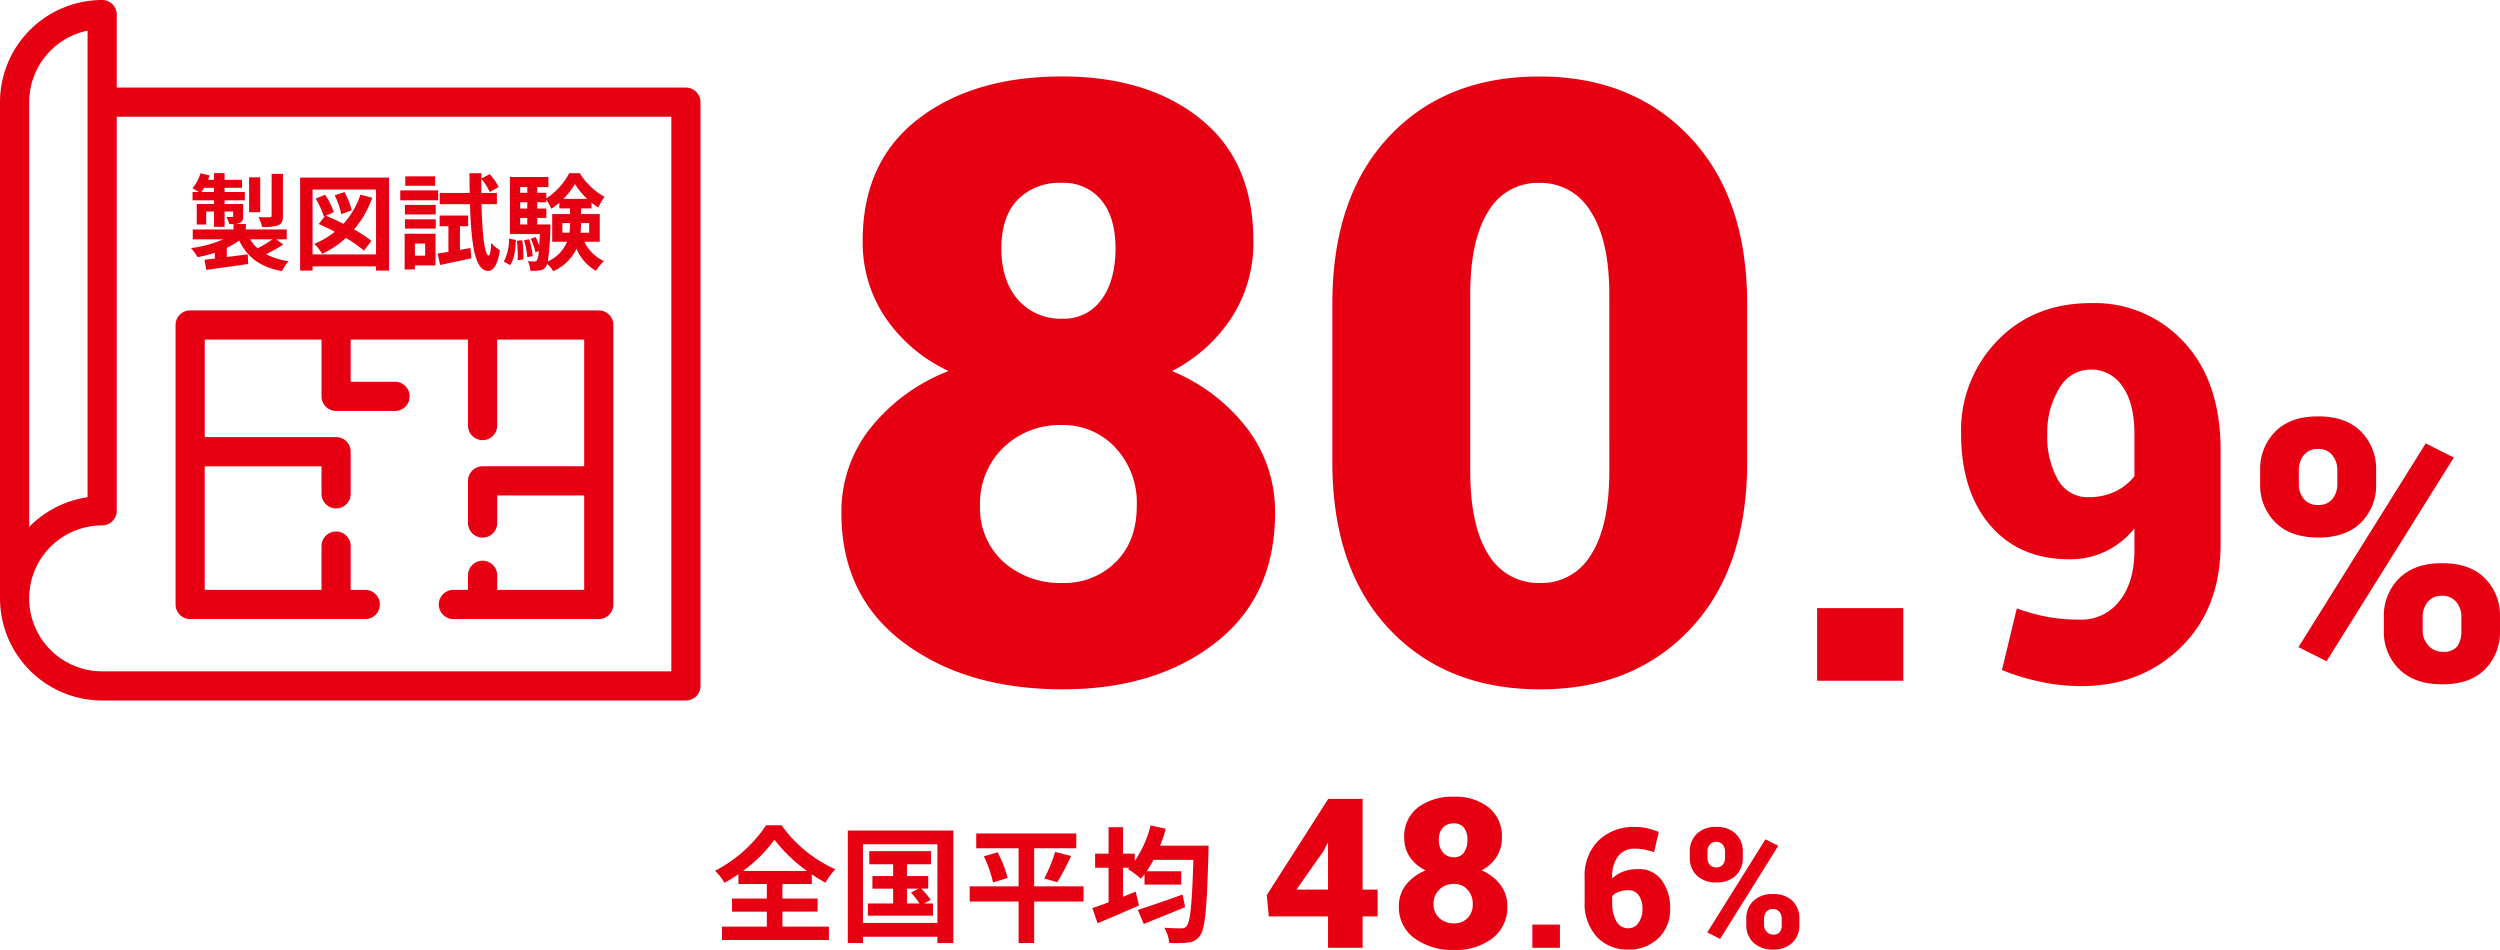 <svg xmlns="http://www.w3.org/2000/svg" xmlns:xlink="http://www.w3.org/1999/xlink" width="477.413" height="181.41" viewBox="0 0 477.413 181.41">
  <defs>
    <clipPath id="clip-path">
      <rect id="長方形_784" data-name="長方形 784" width="133.773" height="133.773" fill="#e60012"/>
    </clipPath>
  </defs>
  <g id="グループ_1427" data-name="グループ 1427" transform="translate(-1589 18497)">
    <g id="グループ_1423" data-name="グループ 1423" transform="translate(1354 -20576)">
      <path id="パス_1597" data-name="パス 1597" d="M5.9-11.688a27.649,27.649,0,0,0,6-5.952A28.924,28.924,0,0,0,18.1-11.688Zm7.512,7.776h6.72v-2.5h-6.72v-2.76h5.616V-11.04a30.426,30.426,0,0,0,2.592,1.608A13.906,13.906,0,0,1,23.52-12a25.364,25.364,0,0,1-10.272-8.4H10.3A26.19,26.19,0,0,1,.552-11.712a10.545,10.545,0,0,1,1.8,2.3,30.708,30.708,0,0,0,2.664-1.656v1.9H10.44v2.76H3.792v2.5H10.44v2.856H1.872V1.512H22.3V-1.056h-8.88ZM37.2-8.3h2.232l-1.464.744A18.273,18.273,0,0,1,39.6-5.472H37.2Zm3.288,2.832,1.248-.7a18.523,18.523,0,0,0-1.8-2.136h1.32v-2.4H37.2V-12.96h4.584v-2.5H30v2.5h4.56V-10.7H30.6v2.4h3.96v2.832H29.736v2.328H42.168V-5.472ZM28.8-1.752V-16.776H43.008V-1.752Zm-2.9-17.64V2.088h2.9V.888H43.008v1.2h3.048v-21.48ZM70.92-8.736H61.488v-7.272h8.04V-18.84h-19.1v2.832h8.088v7.272H49.176v2.9h9.336v7.92h2.976v-7.92H70.92ZM51.888-14.472A24.068,24.068,0,0,1,53.64-9.48l2.784-.864a21.892,21.892,0,0,0-1.92-4.9ZM65.9-9.528a46.958,46.958,0,0,0,2.64-5.016L65.5-15.312a28.439,28.439,0,0,1-2.088,5.064ZM89.832-7.176C86.712-6.048,83.4-4.9,81.288-4.248L82.416-1.56c2.28-.912,5.208-2.088,7.9-3.216Zm-4.3-9.336a28.18,28.18,0,0,0,1.1-3.216l-2.9-.648a21.621,21.621,0,0,1-3.024,6.792v-1.392H78.456V-20.04H75.7v5.064H73.128v2.688H75.7v6.6c-1.152.432-2.232.816-3.1,1.1l1.008,2.9c2.28-.96,5.208-2.208,7.9-3.408l-.624-2.64c-.792.336-1.608.648-2.424.984v-5.544H79.68l-.264.264A17.543,17.543,0,0,1,81.864-10.2c.24-.264.456-.552.7-.864v1.992h7.008v-2.544h-6.6c.456-.672.888-1.392,1.32-2.184H91.9c-.264,8.424-.6,11.9-1.3,12.648a1.089,1.089,0,0,1-.984.432c-.624,0-1.9,0-3.288-.12a6.919,6.919,0,0,1,.96,2.9,21.49,21.49,0,0,0,3.624-.072A2.984,2.984,0,0,0,93.168.648c.96-1.272,1.3-5.112,1.608-15.792,0-.384.024-1.368.024-1.368Z" transform="translate(371 2257)" fill="#e60012"/>
      <path id="パス_1596" data-name="パス 1596" d="M-32.79-11.113h2.871V-6H-32.79V0h-6.6V-6H-50.7l-.391-4.062,11.7-18.32v-.059h6.6Zm-12.637,0h6.035v-8.848l-.117-.02-.723,1.465ZM-6.19-21a6.58,6.58,0,0,1-1.035,3.652,7.451,7.451,0,0,1-2.852,2.559,8.678,8.678,0,0,1,3.594,2.744A6.538,6.538,0,0,1-5.155-8.008a7.407,7.407,0,0,1-2.852,6.2A11.52,11.52,0,0,1-15.292.41,12.33,12.33,0,0,1-22.88-1.816a7.293,7.293,0,0,1-2.979-6.191,6.415,6.415,0,0,1,1.367-4.033,8.863,8.863,0,0,1,3.75-2.744,7.466,7.466,0,0,1-3.018-2.549A6.409,6.409,0,0,1-24.843-21a6.916,6.916,0,0,1,2.637-5.811,10.917,10.917,0,0,1,6.875-2.041A10.228,10.228,0,0,1-8.71-26.816,7.043,7.043,0,0,1-6.19-21ZM-11.757-8.359a3.852,3.852,0,0,0-1.025-2.773,3.38,3.38,0,0,0-2.549-1.074,3.861,3.861,0,0,0-2.793,1.074,3.683,3.683,0,0,0-1.113,2.773,3.442,3.442,0,0,0,1.113,2.686,4.064,4.064,0,0,0,2.832,1.006,3.448,3.448,0,0,0,2.529-1A3.622,3.622,0,0,0-11.757-8.359Zm-1.016-12.285a3.5,3.5,0,0,0-.684-2.3,2.31,2.31,0,0,0-1.875-.82,2.786,2.786,0,0,0-2.119.811,3.227,3.227,0,0,0-.771,2.314,3.6,3.6,0,0,0,.791,2.451,2.691,2.691,0,0,0,2.139.908,2.174,2.174,0,0,0,1.846-.908A4.025,4.025,0,0,0-12.772-20.645ZM4.89,0H-.375V-4.437H4.89ZM19.123-23.078a10.975,10.975,0,0,1,2.344.227,15.233,15.233,0,0,1,2.3.727l-.891,3.844q-1.094-.328-1.891-.492a9.128,9.128,0,0,0-1.828-.164,3.873,3.873,0,0,0-3.109,1.383,6.2,6.2,0,0,0-1.172,4.1v.219a6,6,0,0,1,2.117-1.328,7.947,7.947,0,0,1,2.82-.469,5.333,5.333,0,0,1,4.523,2.125,8.949,8.949,0,0,1,1.6,5.531A7.382,7.382,0,0,1,23.7-1.844,7.885,7.885,0,0,1,17.967.328a7.922,7.922,0,0,1-6.055-2.453,9.42,9.42,0,0,1-2.3-6.719v-4.578A9.39,9.39,0,0,1,12.272-20.5,9.443,9.443,0,0,1,19.123-23.078ZM18.045-11a5.52,5.52,0,0,0-1.922.3,2.89,2.89,0,0,0-1.25.844v1.016a7.277,7.277,0,0,0,.813,3.789,2.544,2.544,0,0,0,2.281,1.32A2.283,2.283,0,0,0,19.9-4.789a4.347,4.347,0,0,0,.75-2.586,4.358,4.358,0,0,0-.719-2.672A2.256,2.256,0,0,0,18.045-11Zm11.639-7.375A4.608,4.608,0,0,1,31-21.742a5,5,0,0,1,3.734-1.336A5.043,5.043,0,0,1,38.5-21.742a4.608,4.608,0,0,1,1.313,3.367v1.2A4.555,4.555,0,0,1,38.5-13.82a5.034,5.034,0,0,1-3.734,1.32,5.066,5.066,0,0,1-3.758-1.328,4.548,4.548,0,0,1-1.32-3.344Zm3.375,1.2a1.965,1.965,0,0,0,.438,1.3,1.556,1.556,0,0,0,1.266.523,1.5,1.5,0,0,0,1.227-.523,1.988,1.988,0,0,0,.43-1.3v-1.2a2.028,2.028,0,0,0-.437-1.32,1.517,1.517,0,0,0-1.25-.539A1.5,1.5,0,0,0,33.5-19.7a2.028,2.028,0,0,0-.437,1.32ZM40.482-5.578A4.56,4.56,0,0,1,41.81-8.93a5.054,5.054,0,0,1,3.75-1.336,5.034,5.034,0,0,1,3.758,1.328,4.6,4.6,0,0,1,1.3,3.359v1.2a4.59,4.59,0,0,1-1.3,3.367A5.007,5.007,0,0,1,45.591.313a5.121,5.121,0,0,1-3.773-1.328,4.539,4.539,0,0,1-1.336-3.359Zm3.391,1.2a1.858,1.858,0,0,0,.5,1.3,1.59,1.59,0,0,0,1.219.547A1.514,1.514,0,0,0,46.9-3.016a2.321,2.321,0,0,0,.344-1.359v-1.2a1.982,1.982,0,0,0-.445-1.3,1.522,1.522,0,0,0-1.242-.539,1.517,1.517,0,0,0-1.25.539,2,2,0,0,0-.437,1.3ZM35.482-1.7,33.028-2.937,44.138-20.719l2.453,1.234Z" transform="translate(528 2260)" fill="#e60012"/>
    </g>
    <g id="グループ_1422" data-name="グループ 1422" transform="translate(861.772 -20573)">
      <path id="パス_1595" data-name="パス 1595" d="M-78.42-83.984a26.32,26.32,0,0,1-4.141,14.609A29.8,29.8,0,0,1-93.967-59.141,34.713,34.713,0,0,1-79.592-48.164,26.152,26.152,0,0,1-74.28-32.031q0,15.938-11.406,24.8t-29.141,8.867q-18.437,0-30.352-8.906t-11.914-24.766a25.661,25.661,0,0,1,5.469-16.133,35.45,35.45,0,0,1,15-10.977,29.866,29.866,0,0,1-12.07-10.2,25.636,25.636,0,0,1-4.336-14.648q0-15.078,10.547-23.242t27.5-8.164q16.406,0,26.484,8.125T-78.42-83.984Zm-22.266,50.547a15.407,15.407,0,0,0-4.1-11.094,13.521,13.521,0,0,0-10.2-4.3,15.446,15.446,0,0,0-11.172,4.3,14.733,14.733,0,0,0-4.453,11.094A13.769,13.769,0,0,0-126.155-22.7a16.255,16.255,0,0,0,11.328,4.023,13.79,13.79,0,0,0,10.117-3.984Q-100.686-26.641-100.686-33.437Zm-4.062-49.141q0-5.938-2.734-9.219a9.24,9.24,0,0,0-7.5-3.281,11.144,11.144,0,0,0-8.477,3.242q-3.086,3.242-3.086,9.258,0,6.172,3.164,9.8a10.765,10.765,0,0,0,8.555,3.633,8.7,8.7,0,0,0,7.383-3.633Q-104.749-76.406-104.749-82.578ZM15.876-41.8q0,20.391-10.859,31.914T-23.655,1.641q-17.969,0-28.828-11.523T-63.342-41.8V-71.953q0-20.391,10.781-31.914t28.75-11.523q17.813,0,28.75,11.563T15.876-71.953ZM-10.452-73.75q0-10.391-3.555-15.859a11.109,11.109,0,0,0-9.8-5.469,10.9,10.9,0,0,0-9.766,5.469q-3.438,5.469-3.437,15.859v33.594q0,10.625,3.477,16.055a11.076,11.076,0,0,0,9.883,5.43,10.944,10.944,0,0,0,9.727-5.43q3.477-5.43,3.477-16.055ZM45.691,0H29.236V-13.867H45.691ZM79.578-11.67a9.087,9.087,0,0,0,7.373-3.54q2.881-3.54,2.881-9.79v-4.1a15.845,15.845,0,0,1-5.566,4.419,15.779,15.779,0,0,1-6.787,1.489q-9.668,0-15.21-6.519t-5.542-17.5A24.524,24.524,0,0,1,63.66-64.941q6.934-7.178,17.92-7.178a23.151,23.151,0,0,1,17.749,7.5q6.958,7.5,6.958,20.63v17.871q0,12.3-7.593,19.727T79.578,1.025A37.573,37.573,0,0,1,72.034.22a41.7,41.7,0,0,1-7.5-2.271l2.832-11.768a37.809,37.809,0,0,0,5.908,1.636A34.975,34.975,0,0,0,79.578-11.67Zm1.514-23.389a11.466,11.466,0,0,0,5.054-1.074,10.376,10.376,0,0,0,3.687-2.93v-7.959q0-6.055-2.319-9.229a7.1,7.1,0,0,0-5.981-3.174,6.871,6.871,0,0,0-6.1,3.662,16.014,16.014,0,0,0-2.246,8.545A16.863,16.863,0,0,0,75.208-38.4,6.484,6.484,0,0,0,81.091-35.059ZM113.84-40.2a10.081,10.081,0,0,1,2.871-7.366q2.871-2.922,8.169-2.922,5.366,0,8.237,2.922a10.081,10.081,0,0,1,2.871,7.366v2.632a9.965,9.965,0,0,1-2.871,7.332q-2.871,2.888-8.169,2.888-5.332,0-8.22-2.905a9.948,9.948,0,0,1-2.888-7.314Zm7.383,2.632a4.3,4.3,0,0,0,.957,2.854,3.4,3.4,0,0,0,2.769,1.145,3.274,3.274,0,0,0,2.683-1.145,4.35,4.35,0,0,0,.94-2.854V-40.2a4.435,4.435,0,0,0-.957-2.888,3.319,3.319,0,0,0-2.734-1.179,3.281,3.281,0,0,0-2.7,1.179,4.435,4.435,0,0,0-.957,2.888ZM137.458-12.2a9.975,9.975,0,0,1,2.905-7.332q2.905-2.922,8.2-2.922,5.366,0,8.22,2.905a10.055,10.055,0,0,1,2.854,7.349V-9.57A10.04,10.04,0,0,1,156.787-2.2Q153.933.684,148.635.684q-5.332,0-8.254-2.905a9.929,9.929,0,0,1-2.922-7.349Zm7.417,2.632a4.063,4.063,0,0,0,1.094,2.837,3.477,3.477,0,0,0,2.666,1.2,3.311,3.311,0,0,0,2.871-1.06,5.077,5.077,0,0,0,.752-2.974V-12.2a4.335,4.335,0,0,0-.974-2.854,3.33,3.33,0,0,0-2.717-1.179,3.319,3.319,0,0,0-2.734,1.179,4.384,4.384,0,0,0-.957,2.854ZM126.521-3.726l-5.366-2.7,24.3-38.9,5.366,2.7Z" transform="translate(1045 2206)" fill="#e60012"/>
      <g id="グループ_1279" data-name="グループ 1279">
        <path id="パス_1594" data-name="パス 1594" d="M-21.74-16.8H-23.9v7.94c0,.26-.08.34-.38.34-.28.02-1.24.02-2.14-.02a7.378,7.378,0,0,1,.7,1.88,8.41,8.41,0,0,0,3.06-.32c.72-.3.92-.8.92-1.82Zm-4.34.66H-28.2v6.66h2.12ZM-23.74-4.3a23.273,23.273,0,0,1-2.84,1.72A7.318,7.318,0,0,1-28-4.3ZM-37.3-13.34a7.779,7.779,0,0,0,.5-.8h1.9v.8ZM-23.02-4.3h2V-6.18h-7.8V-7.22h-2.12a2.608,2.608,0,0,0,.94-.2c.52-.24.66-.6.66-1.36v-2.26h-3.54v-.7h3.86v-1.6h-3.86v-.8h3.32v-1.52h-3.32v-1.28H-34.9v1.28h-1.14c.12-.28.22-.54.32-.82l-1.74-.44a8.7,8.7,0,0,1-1.56,2.88c.32.16.84.46,1.24.7H-39v1.6h4.1v.7h-3.3v3.92h1.8V-9.6h1.5v2.92h2.02V-9.6h1.64v.82c0,.16-.06.22-.24.22-.14,0-.62,0-1.08-.02a6.085,6.085,0,0,1,.58,1.38h.8v1.02h-7.78V-4.3h5.84A22.552,22.552,0,0,1-39.3-2.62,10.238,10.238,0,0,1-38.04-.9a22.787,22.787,0,0,0,3.3-.84V-.62c-.72.08-1.4.16-1.98.22l.34,1.94c2.2-.32,5.18-.72,8-1.12l-.08-1.86c-1.34.18-2.7.36-4,.52V-2.66A15.059,15.059,0,0,0-30.1-4.08c1.5,3.18,4,5.06,8.16,5.86a8.208,8.208,0,0,1,1.3-1.9,13.516,13.516,0,0,1-4.34-1.34,26.961,26.961,0,0,0,3.3-1.84Zm14.4-5.54A13.093,13.093,0,0,0-10-13.32l-1.86.62A14.681,14.681,0,0,1-10.6-9.1Zm1.68-2.98A15.544,15.544,0,0,1-10.2-7.26c-1.14-.58-2.3-1.12-3.34-1.54l1.52-.68a14.512,14.512,0,0,0-1.68-3.34l-1.78.76a16.269,16.269,0,0,1,1.56,3.42l.22-.1-1.22,1.52c.98.42,2.04.92,3.08,1.48a16.041,16.041,0,0,1-3.9,2.3,11.1,11.1,0,0,1,1.5,1.92A18.475,18.475,0,0,0-9.72-4.56,23.244,23.244,0,0,1-6.28-2.14L-4.84-4A23.317,23.317,0,0,0-8.16-6.18a19.544,19.544,0,0,0,3.48-6.06Zm-9.14,11.4V-13.8H-3.96V-1.42Zm-2.38-14.66V1.68h2.38V.86H-3.96v.82h2.48V-16.08Zm25.78-.24H1.62v1.8h5.7Zm.58,2.68H.66v1.88H7.9ZM5.42-3.48v2.3H3.46v-2.3ZM7.4-5.36H1.5V1.46H3.46V.68H7.4ZM1.56-6.34H7.44V-8.12H1.56Zm0-2.7H7.44v-1.82H1.56Zm10.5,6.76V-6.8h1.56V-8.84H8.18V-6.8H9.86v4.9c-.76.12-1.46.24-2.06.32L8.28.6C10,.24,12.18-.22,14.24-.68l-.16-1.96ZM19.12-11v-2.16H16.16q-.03-1.32,0-2.7a13.7,13.7,0,0,1,1.6,2.52l1.72-.96a14.1,14.1,0,0,0-1.72-2.44l-1.6.82v-1H13.88c0,1.32.02,2.56.04,3.76H8.2V-11h5.78c.24,7.96.98,12.68,3.46,12.74.74.02,1.74-.68,2.26-3.94a7.487,7.487,0,0,1-1.66-1.42c-.08,1.5-.24,2.42-.5,2.42-.76-.06-1.22-4.08-1.36-9.8ZM21.64.62c.82-1.12,1.02-2.98,1.12-4.8l-1.32-.26a9.292,9.292,0,0,1-1,4.4Zm1.3-4.64a23.674,23.674,0,0,1,.14,3.7l1.08-.14a19.586,19.586,0,0,0-.2-3.66Zm1.36-.1a15.044,15.044,0,0,1,.62,3.24l1.04-.22a16.474,16.474,0,0,0-.66-3.22Zm2.52-3.02V-8.38h1.74v-1.8H26.82v-1.2h1.74v-.48a11.166,11.166,0,0,1,.94,1.72,11.765,11.765,0,0,0,1.54-1.14v1.08h2.04v1.08h-3.4v5.28h2.84A7.062,7.062,0,0,1,28.84-.08a49.13,49.13,0,0,0,.48-6.28c.02-.26.02-.78.02-.78ZM23.56-8.38h1.36v1.24H23.56Zm1.36-3v1.2H23.56v-1.2Zm0-2.9v1.1H23.56v-1.1Zm6.9,2.26a14.943,14.943,0,0,0,2.2-2.84,14.2,14.2,0,0,0,2.34,2.84ZM36.74-7.4v1.84H35.1a17.537,17.537,0,0,0,.08-1.76V-7.4ZM31.62-5.56V-7.4h1.46v.06a10.8,10.8,0,0,1-.12,1.78Zm7.14,1.72V-9.12H35.18V-10.2h2v-1.1a9.087,9.087,0,0,0,1.3.92,13.849,13.849,0,0,1,1.18-2.04,12.914,12.914,0,0,1-4.7-4.5H32.92a12.767,12.767,0,0,1-4.36,4.8v-1.06H26.82v-1.1h2.14V-16.2H21.6V-5.3h5.72c-.04.86-.08,1.6-.12,2.2a11.546,11.546,0,0,0-.68-1.62l-.94.32a11.72,11.72,0,0,1,.9,2.58l.64-.24a4.653,4.653,0,0,1-.34,1.74.6.6,0,0,1-.54.26,11.331,11.331,0,0,1-1.22-.08A4.569,4.569,0,0,1,25.5,1.7a7.784,7.784,0,0,0,1.76-.06,1.588,1.588,0,0,0,1.2-.7,1.629,1.629,0,0,0,.26-.56,7.958,7.958,0,0,1,1.16,1.4A8.734,8.734,0,0,0,34.32-2.5a8.628,8.628,0,0,0,3.74,4.22,9.254,9.254,0,0,1,1.5-1.88,7.526,7.526,0,0,1-3.74-3.68Z" transform="translate(803 2126)" fill="#e60012"/>
        <g id="グループ_1277" data-name="グループ 1277" transform="translate(727.228 2076)">
          <g id="グループ_1276" data-name="グループ 1276" transform="translate(0 0)" clip-path="url(#clip-path)">
            <path id="パス_1468" data-name="パス 1468" d="M130.985,16.722H22.295V2.786A2.784,2.784,0,0,0,19.508,0,19.533,19.533,0,0,0,0,19.508v94.756a19.533,19.533,0,0,0,19.508,19.508H130.985a2.785,2.785,0,0,0,2.788-2.788V19.508a2.785,2.785,0,0,0-2.788-2.786M5.574,19.508A13.962,13.962,0,0,1,16.722,5.852v89.1a19.5,19.5,0,0,0-11.148,5.673ZM128.2,128.2H19.508a13.934,13.934,0,1,1,0-27.869,2.786,2.786,0,0,0,2.786-2.788V22.295H128.2Z" transform="translate(0 0)" fill="#e60012"/>
            <path id="パス_1469" data-name="パス 1469" d="M23.53,95.622H56.973a2.787,2.787,0,1,0,0-5.574H54.187v-8.36a2.787,2.787,0,1,0-5.574,0v8.36h-22.3v-23.6h22.3V71.7a2.787,2.787,0,0,0,5.574,0V63.659A2.786,2.786,0,0,0,51.4,60.872H26.316V42.252h22.3V53.092A2.784,2.784,0,0,0,51.4,55.878H62.655a2.787,2.787,0,1,0,0-5.574H54.187V42.252h22.4V58.666a2.787,2.787,0,0,0,5.574,0V42.252H98.778V66.446h-19.4a2.785,2.785,0,0,0-2.786,2.788v8.045a2.787,2.787,0,0,0,5.574,0V72.02H98.778V90.048H82.165V87.262a2.787,2.787,0,1,0-5.574,0v2.786H73.8a2.787,2.787,0,0,0,0,5.574h27.76a2.786,2.786,0,0,0,2.788-2.786V39.464a2.786,2.786,0,0,0-2.788-2.786H23.53a2.784,2.784,0,0,0-2.786,2.786V92.836a2.784,2.784,0,0,0,2.786,2.786" transform="translate(12.781 22.599)" fill="#e60012"/>
          </g>
        </g>
      </g>
    </g>
  </g>
</svg>
